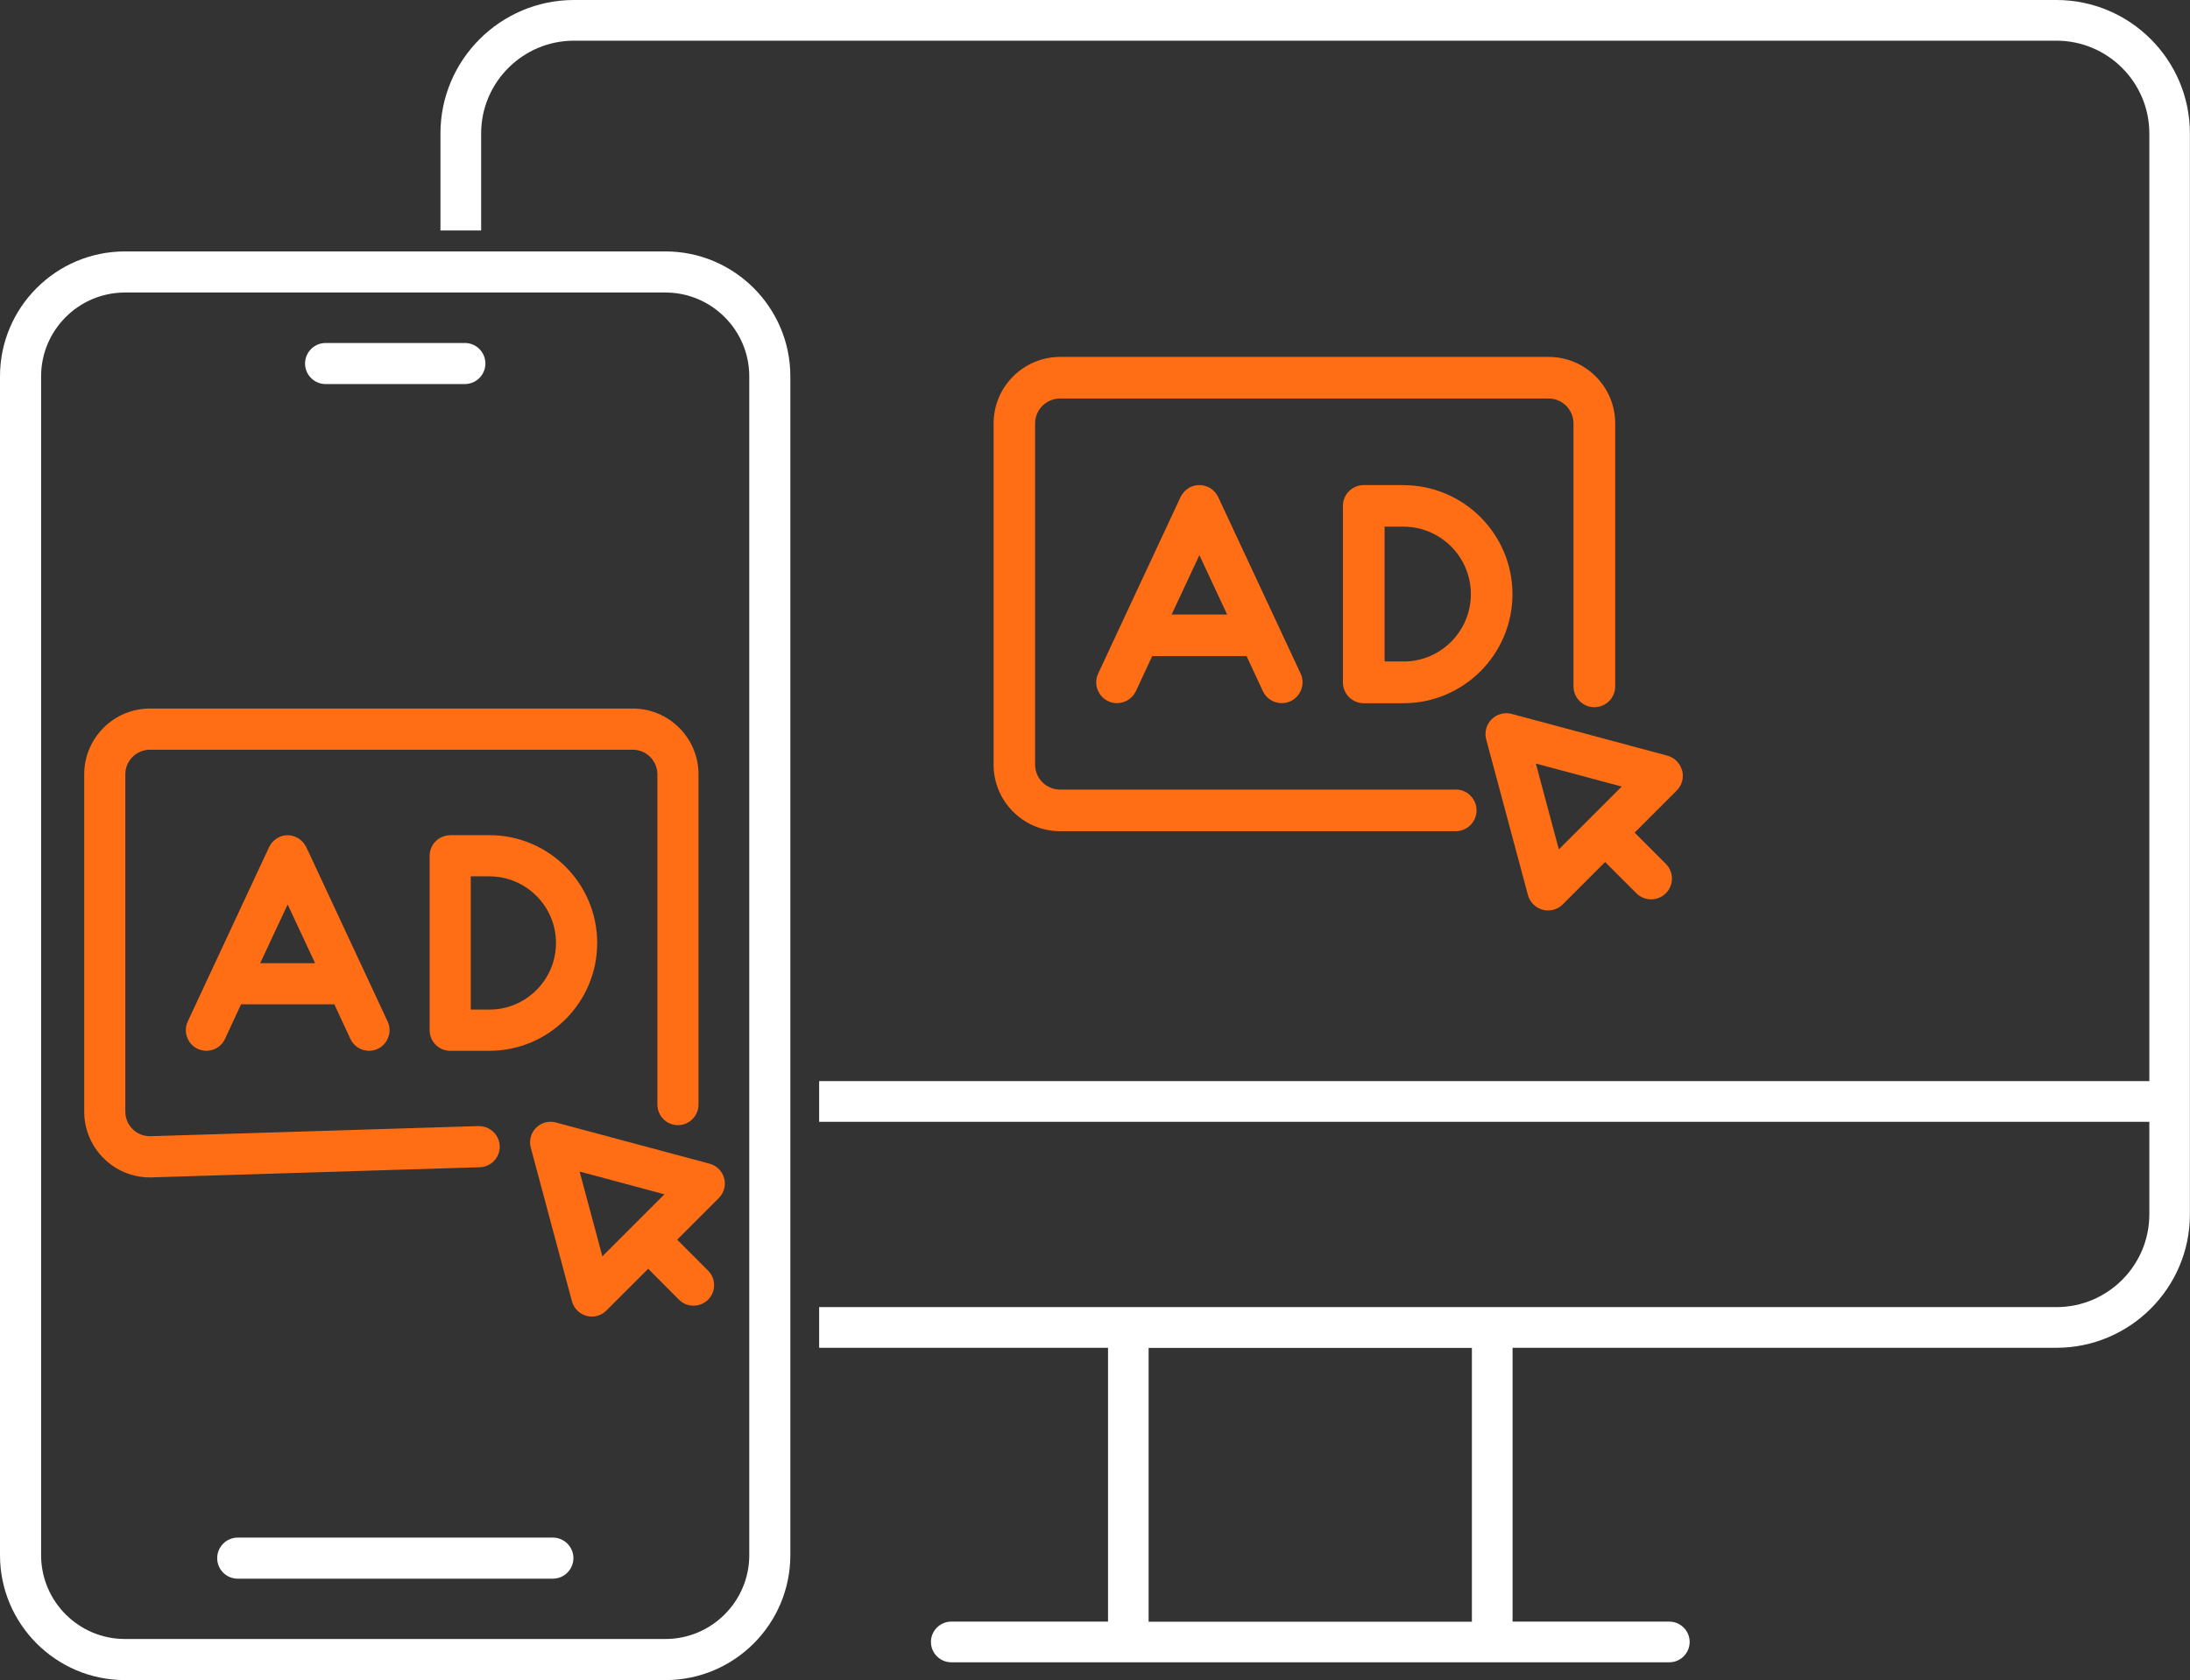 <svg width="116" height="89" viewBox="0 0 116 89" fill="none" xmlns="http://www.w3.org/2000/svg">
<rect x="0" y="0" width="116" height="89" fill="#333333" stroke="none"/>
<g clip-path="url(#clip0_3575_1079)">
<path d="M35.253 89H6.616C2.969 89 0 86.031 0 82.383V19.936C0 16.288 2.969 13.319 6.616 13.319H35.247C38.895 13.319 41.863 16.288 41.863 19.936V82.383C41.863 86.031 38.895 89 35.247 89H35.253ZM6.616 15.496C4.17 15.496 2.177 17.49 2.177 19.936V82.383C2.177 84.83 4.17 86.823 6.616 86.823H35.247C37.693 86.823 39.687 84.83 39.687 82.383V19.936C39.687 17.49 37.693 15.496 35.247 15.496H6.616Z" fill="white"/>
<path d="M24.622 20.345H17.247C16.643 20.345 16.158 19.855 16.158 19.257C16.158 18.659 16.648 18.169 17.247 18.169H24.622C25.226 18.169 25.711 18.659 25.711 19.257C25.711 19.855 25.221 20.345 24.622 20.345Z" fill="white"/>
<path d="M29.284 83.628H12.592C11.989 83.628 11.504 83.138 11.504 82.54C11.504 81.942 11.994 81.451 12.592 81.451H29.284C29.887 81.451 30.372 81.942 30.372 82.54C30.372 83.138 29.882 83.628 29.284 83.628Z" fill="white"/>
<path d="M25.377 59.651L7.941 60.19C7.22 60.19 6.638 59.603 6.638 58.886V41.019C6.638 40.297 7.225 39.715 7.941 39.715H33.517C34.239 39.715 34.821 40.303 34.821 41.019V58.514C34.821 59.118 35.312 59.603 35.91 59.603C36.508 59.603 36.998 59.112 36.998 58.514V41.019C36.998 39.096 35.436 37.533 33.512 37.533H7.947C6.023 37.533 4.461 39.096 4.461 41.019V58.886C4.461 60.81 6.023 62.372 7.947 62.372L25.382 61.833C25.985 61.833 26.47 61.343 26.47 60.745C26.47 60.147 25.98 59.657 25.382 59.657L25.377 59.651Z" fill="#FF6E14"/>
<path d="M16.195 44.829C16.179 44.796 16.157 44.764 16.136 44.732C16.114 44.705 16.098 44.672 16.071 44.645C16.05 44.618 16.028 44.592 16.001 44.57C15.974 44.543 15.947 44.522 15.92 44.495C15.893 44.473 15.867 44.451 15.839 44.435C15.807 44.414 15.775 44.392 15.743 44.376C15.726 44.365 15.71 44.355 15.694 44.349C15.678 44.344 15.667 44.338 15.651 44.333C15.613 44.317 15.581 44.306 15.543 44.295C15.511 44.284 15.479 44.279 15.446 44.268C15.409 44.263 15.371 44.258 15.338 44.252C15.306 44.252 15.274 44.247 15.242 44.247C15.204 44.247 15.166 44.247 15.128 44.252C15.096 44.252 15.064 44.258 15.031 44.263C14.994 44.268 14.961 44.279 14.929 44.29C14.897 44.301 14.859 44.311 14.827 44.328C14.81 44.333 14.794 44.338 14.784 44.344C14.767 44.349 14.751 44.365 14.735 44.371C14.703 44.387 14.67 44.408 14.638 44.43C14.611 44.451 14.584 44.468 14.557 44.489C14.53 44.511 14.503 44.538 14.476 44.565C14.45 44.592 14.428 44.613 14.406 44.64C14.385 44.667 14.363 44.694 14.342 44.726C14.32 44.759 14.304 44.791 14.283 44.823C14.272 44.839 14.261 44.856 14.255 44.872L9.945 54.112C9.692 54.656 9.929 55.308 10.473 55.562C10.624 55.632 10.78 55.664 10.931 55.664C11.341 55.664 11.734 55.432 11.917 55.034L12.768 53.202H17.709L18.56 55.034C18.744 55.432 19.137 55.664 19.546 55.664C19.703 55.664 19.859 55.632 20.004 55.562C20.549 55.308 20.786 54.656 20.532 54.112L16.222 44.872C16.222 44.872 16.201 44.839 16.195 44.823V44.829ZM13.781 51.025L15.236 47.911L16.691 51.025H13.787H13.781Z" fill="#FF6E14"/>
<path d="M23.846 44.247C23.243 44.247 22.758 44.737 22.758 45.335V54.576C22.758 55.179 23.248 55.664 23.846 55.664H25.921C29.067 55.664 31.632 53.105 31.632 49.953C31.632 46.801 29.072 44.241 25.921 44.241H23.846V44.247ZM29.45 49.953C29.45 51.898 27.866 53.482 25.921 53.482H24.934V46.423H25.921C27.866 46.423 29.45 48.008 29.45 49.953Z" fill="#FF6E14"/>
<path d="M38.356 62.415C38.254 62.038 37.963 61.747 37.586 61.645L29.445 59.463C29.068 59.36 28.669 59.468 28.394 59.743C28.12 60.018 28.012 60.422 28.114 60.794L30.296 68.935C30.399 69.312 30.69 69.603 31.067 69.705C31.158 69.732 31.255 69.743 31.347 69.743C31.633 69.743 31.913 69.63 32.117 69.425L34.332 67.211L35.964 68.849C36.18 69.064 36.455 69.166 36.735 69.166C37.015 69.166 37.29 69.059 37.505 68.849C37.931 68.423 37.931 67.733 37.505 67.308L35.867 65.67L38.076 63.461C38.351 63.186 38.459 62.782 38.356 62.41V62.415ZM31.907 66.553L30.7 62.06L35.194 63.267L33.55 64.91L31.902 66.559L31.907 66.553Z" fill="#FF6E14"/>
<path d="M77.1 41.828H56.147C55.42 41.828 54.827 41.235 54.827 40.508V22.43C54.827 21.703 55.42 21.11 56.147 21.11H82.025C82.752 21.11 83.345 21.703 83.345 22.43V36.359C83.345 36.968 83.841 37.463 84.449 37.463C85.058 37.463 85.554 36.968 85.554 36.359V22.43C85.554 20.485 83.97 18.907 82.03 18.907H56.153C54.208 18.907 52.629 20.491 52.629 22.43V40.508C52.629 42.453 54.213 44.031 56.153 44.031H77.106C77.715 44.031 78.21 43.536 78.21 42.927C78.21 42.318 77.715 41.822 77.106 41.822L77.1 41.828Z" fill="#FF6E14"/>
<path d="M64.499 26.283C64.483 26.251 64.461 26.218 64.44 26.186C64.418 26.159 64.397 26.127 64.375 26.1C64.353 26.073 64.326 26.046 64.305 26.019C64.278 25.992 64.251 25.971 64.224 25.944C64.197 25.922 64.17 25.9 64.143 25.884C64.111 25.863 64.079 25.841 64.041 25.825C64.025 25.814 64.009 25.803 63.992 25.798C63.976 25.793 63.965 25.787 63.949 25.782C63.912 25.766 63.879 25.755 63.842 25.744C63.809 25.733 63.777 25.728 63.745 25.717C63.707 25.712 63.669 25.706 63.631 25.701C63.599 25.701 63.567 25.696 63.529 25.696C63.491 25.696 63.454 25.696 63.416 25.701C63.384 25.701 63.351 25.706 63.319 25.717C63.281 25.723 63.249 25.733 63.211 25.744C63.173 25.755 63.141 25.766 63.109 25.782C63.093 25.787 63.077 25.793 63.06 25.798C63.044 25.809 63.028 25.82 63.012 25.825C62.98 25.841 62.947 25.863 62.915 25.884C62.888 25.906 62.861 25.922 62.834 25.944C62.807 25.965 62.78 25.992 62.753 26.019C62.726 26.046 62.705 26.073 62.683 26.1C62.662 26.127 62.64 26.154 62.618 26.186C62.597 26.218 62.575 26.251 62.559 26.283C62.548 26.299 62.538 26.315 62.532 26.331L58.168 35.68C57.91 36.229 58.152 36.887 58.702 37.145C58.852 37.215 59.009 37.248 59.165 37.248C59.58 37.248 59.978 37.011 60.167 36.612L61.029 34.758H66.029L66.891 36.612C67.08 37.011 67.478 37.248 67.893 37.248C68.049 37.248 68.206 37.215 68.357 37.145C68.906 36.887 69.149 36.229 68.89 35.68L64.526 26.331C64.526 26.331 64.504 26.299 64.499 26.283ZM62.058 32.555L63.529 29.408L65 32.555H62.058Z" fill="#FF6E14"/>
<path d="M74.337 25.696H72.235C71.626 25.696 71.131 26.191 71.131 26.8V36.148C71.131 36.757 71.626 37.253 72.235 37.253H74.337C77.521 37.253 80.112 34.661 80.112 31.477C80.112 28.293 77.521 25.701 74.337 25.701V25.696ZM74.337 35.039H73.34V27.899H74.337C76.303 27.899 77.909 29.5 77.909 31.472C77.909 33.444 76.309 35.044 74.337 35.044V35.039Z" fill="#FF6E14"/>
<path d="M89.093 40.809C88.991 40.427 88.694 40.13 88.312 40.028L80.074 37.819C79.697 37.717 79.287 37.824 79.007 38.104C78.727 38.385 78.619 38.789 78.722 39.171L80.931 47.41C81.033 47.792 81.329 48.089 81.712 48.191C81.803 48.218 81.9 48.229 81.997 48.229C82.288 48.229 82.569 48.115 82.779 47.905L85.02 45.664L86.674 47.318C86.889 47.533 87.17 47.641 87.455 47.641C87.741 47.641 88.021 47.533 88.237 47.318C88.668 46.887 88.668 46.192 88.237 45.761L86.582 44.107L88.813 41.876C89.093 41.596 89.201 41.192 89.099 40.809H89.093ZM82.569 44.996L81.351 40.448L85.898 41.666L84.239 43.325L82.574 44.99L82.569 44.996Z" fill="#FF6E14"/>
<path d="M108.921 0H30.404C26.503 0 23.33 3.174 23.33 7.069V12.209H25.485V7.069C25.485 4.359 27.694 2.155 30.404 2.155H108.927C111.637 2.155 113.846 4.359 113.846 7.069V57.27H43.389V59.425H113.846V64.328C113.846 67.038 111.637 69.242 108.927 69.242H43.389V71.397H58.69V85.902H50.388C49.795 85.902 49.31 86.387 49.31 86.98C49.31 87.572 49.795 88.057 50.388 88.057H88.421C89.013 88.057 89.498 87.572 89.498 86.98C89.498 86.387 89.013 85.902 88.421 85.902H80.118V71.397H108.921C112.822 71.397 115.995 68.224 115.995 64.328V7.069C115.995 3.168 112.822 0 108.921 0ZM77.963 85.907H60.84V71.403H77.963V85.907Z" fill="white"/>
</g>
<defs>
<clipPath id="clip0_3575_1079">
<rect width="116" height="89" fill="white"/>
</clipPath>
</defs>
</svg>

